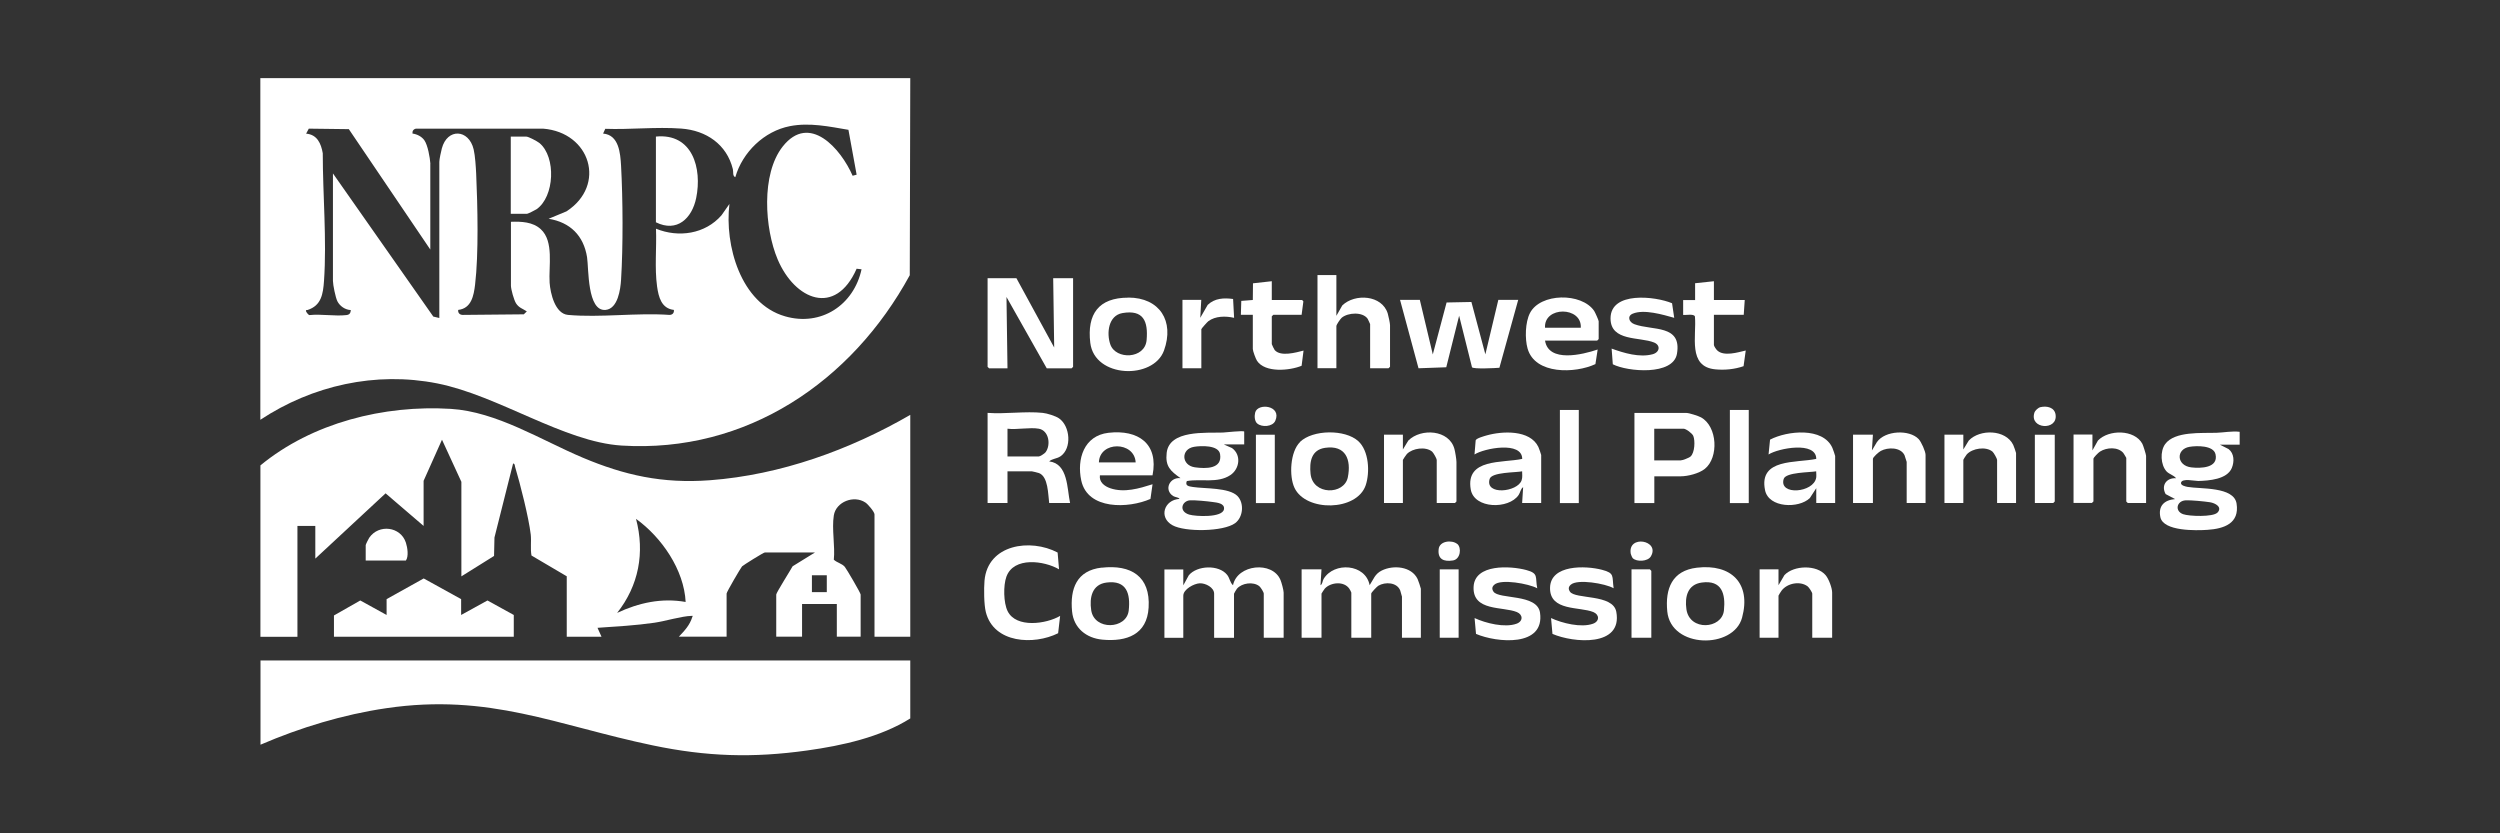 <?xml version="1.0" encoding="UTF-8"?> <svg xmlns="http://www.w3.org/2000/svg" width="192" height="64" viewBox="0 0 192 64" fill="none"><rect x="0" y="0" width="192" height="64" fill="#333333" stroke="none"/><g clip-path="url(#clip0_8008_92663)"><path d="M69.909 6L69.87 21.137C65.423 29.301 57.343 34.821 47.736 34.219C43.302 33.937 38.283 30.383 33.592 29.448C28.85 28.507 23.985 29.602 19.994 32.24V6H69.902H69.909ZM33.047 12.582V19.165L26.79 9.919L23.716 9.88L23.51 10.264C24.364 10.335 24.659 11.027 24.788 11.769C24.788 14.932 25.102 18.422 24.884 21.566C24.813 22.584 24.678 23.468 23.619 23.807C23.568 23.826 23.453 23.775 23.51 23.922C23.536 23.986 23.697 24.211 23.773 24.198C24.666 24.102 25.737 24.3 26.604 24.198C26.841 24.172 26.924 24.05 26.944 23.814C26.507 23.794 26.103 23.513 25.91 23.135C25.769 22.853 25.57 21.873 25.57 21.573V13.319L33.278 24.313L33.74 24.422V12.429C33.74 12.243 33.875 11.616 33.932 11.404C34.349 9.823 36.005 9.906 36.377 11.475C36.493 11.974 36.544 12.807 36.57 13.338C36.679 15.771 36.769 19.498 36.486 21.861C36.384 22.706 36.204 23.686 35.19 23.801C35.158 24.025 35.299 24.178 35.53 24.185L40.228 24.14L40.459 23.916C40.138 23.698 39.856 23.647 39.631 23.295C39.471 23.045 39.24 22.219 39.24 21.937V17.033C40.029 17.007 40.914 17.033 41.531 17.602C42.557 18.537 42.127 20.465 42.211 21.713C42.269 22.533 42.628 24.095 43.623 24.185C46.093 24.409 48.904 24.006 51.413 24.185C51.645 24.185 51.786 24.031 51.754 23.801C50.797 23.692 50.579 22.815 50.464 22.002C50.265 20.567 50.438 19.011 50.38 17.564C52.113 18.275 54.16 17.974 55.412 16.533L56.021 15.662C55.636 18.813 56.875 23.314 60.295 24.294C63.068 25.094 65.577 23.417 66.167 20.682L65.789 20.638C64.159 24.339 61.046 23.039 59.724 19.921C58.723 17.551 58.441 13.376 60.109 11.257C62.169 8.645 64.582 11.43 65.481 13.498L65.789 13.415L65.16 9.97C63.684 9.72 62.163 9.394 60.667 9.688C58.684 10.072 57.022 11.692 56.471 13.607C56.246 13.517 56.336 13.204 56.284 12.992C55.816 11.091 54.244 10.015 52.312 9.874C50.38 9.733 48.385 9.964 46.485 9.893L46.318 10.258C47.537 10.361 47.64 11.763 47.698 12.73C47.839 15.31 47.858 18.915 47.698 21.483C47.653 22.206 47.46 23.711 46.511 23.801C45.086 23.935 45.221 20.612 45.086 19.754C44.823 18.096 43.79 17.071 42.134 16.802L43.507 16.232C46.594 14.222 45.343 10.168 41.71 9.88H31.949C31.75 9.919 31.654 10.066 31.68 10.258C32.026 10.303 32.379 10.482 32.585 10.764C32.854 11.142 33.021 12.102 33.053 12.576L33.047 12.582Z" fill="white"></path><path d="M20 35.743C23.979 32.464 29.491 31.087 34.619 31.401C38.149 31.619 41.563 33.803 44.752 35.147C47.942 36.492 50.874 37.158 54.532 36.882C59.949 36.473 65.256 34.552 69.909 31.862V48.901H67.162V39.508C67.162 39.309 66.655 38.72 66.469 38.598C65.577 37.996 64.203 38.541 64.037 39.584C63.87 40.628 64.146 41.947 64.037 42.985C64.28 43.215 64.653 43.273 64.877 43.529C64.999 43.67 66.097 45.539 66.097 45.661V48.895H64.268V46.385H61.598V48.895H59.615V45.661C59.615 45.52 60.719 43.779 60.873 43.49L62.593 42.428H58.742C58.639 42.428 57.061 43.42 56.99 43.497C56.9 43.593 55.803 45.463 55.803 45.584V48.895H52.139C52.594 48.414 52.967 48.024 53.172 47.377C53.204 47.275 53.249 47.294 53.095 47.3C52.357 47.319 51.086 47.704 50.265 47.825C48.814 48.037 47.351 48.114 45.888 48.216L46.196 48.901H43.526V44.259L40.818 42.664C40.722 42.133 40.818 41.582 40.761 41.051C40.606 39.738 39.952 37.164 39.56 35.858C39.528 35.755 39.56 35.621 39.406 35.595L37.975 41.281L37.943 42.697L35.434 44.265V37.004L33.945 33.77L32.533 36.927V40.391L29.613 37.888L24.216 42.901V40.391H22.843V48.907H20V35.749V35.743ZM52.658 46.237C52.536 43.759 50.817 41.269 48.846 39.847C49.533 42.44 49.058 44.97 47.396 47.07C49.065 46.289 50.823 45.904 52.658 46.231V46.237ZM63.498 44.182H62.355V45.475H63.498V44.182Z" fill="white"></path><path d="M20 50.726H69.909V55.176C67.618 56.617 64.672 57.264 62.002 57.635C57.805 58.224 54.269 58.109 50.13 57.245C42.737 55.701 37.59 53.223 29.671 54.389C26.36 54.875 23.067 55.874 20.006 57.193V50.726H20Z" fill="white"></path><path d="M35.415 46.013V47.23L37.436 46.116L39.458 47.23V48.901H25.648V47.268L27.669 46.116L29.691 47.23V46.013L32.54 44.425L35.415 46.013Z" fill="white"></path><path d="M78.062 21.368L80.962 26.689L80.885 21.368H82.413V28.174L82.297 28.289H80.391L77.298 22.808L77.375 28.289H75.963L75.847 28.174V21.368H78.062Z" fill="white"></path><path d="M170.473 34.142L171.153 34.488C171.596 34.827 171.602 35.461 171.403 35.941C171.037 36.818 169.658 36.914 168.83 36.94C168.586 36.947 167.559 36.703 167.501 37.081C167.469 37.286 167.867 37.369 168.015 37.395C168.99 37.568 171.564 37.356 171.769 38.675C172.006 40.199 170.806 40.609 169.529 40.692C168.682 40.75 166.147 40.814 165.916 39.719C165.737 38.855 166.218 38.4 167.046 38.33L166.321 37.945C165.955 37.286 166.385 36.678 167.123 36.729C166.943 36.492 166.603 36.428 166.391 36.204C165.929 35.698 165.884 34.66 166.282 34.11C167.014 33.098 169.099 33.278 170.216 33.239C170.794 33.22 171.41 33.092 172.006 33.162V34.148H170.479L170.473 34.142ZM168.162 34.315C167.091 34.494 167.155 35.768 168.297 35.896C169.016 35.98 170.389 35.948 170.152 34.885C169.998 34.193 168.695 34.225 168.162 34.315ZM170.299 39.373C170.704 38.944 170.133 38.637 169.728 38.573C169.324 38.509 168.227 38.4 167.848 38.426C167.168 38.47 166.994 39.245 167.662 39.489C168.117 39.655 169.966 39.719 170.299 39.367V39.373Z" fill="white"></path><path d="M94.009 34.142L94.618 34.411C95.344 34.936 95.209 36.005 94.496 36.485C93.515 37.145 92.212 36.748 91.147 36.946C90.993 37.331 91.32 37.35 91.621 37.401C92.526 37.542 94.394 37.433 95.042 38.099C95.568 38.65 95.478 39.719 94.856 40.18C93.951 40.84 91.005 40.871 90.049 40.34C88.965 39.745 89.401 38.381 90.588 38.317C90.498 38.176 90.267 38.201 90.094 38.093C89.369 37.619 89.825 36.633 90.665 36.722C89.889 36.172 89.484 35.819 89.6 34.782C89.799 32.996 92.629 33.265 93.912 33.22C94.15 33.213 95.466 33.053 95.555 33.143V34.129H94.028L94.009 34.142ZM91.705 34.315C90.672 34.488 90.723 35.743 91.769 35.89C92.603 36.005 93.893 36.031 93.701 34.872C93.585 34.174 92.238 34.225 91.705 34.315ZM91.391 38.425C90.774 38.47 90.498 39.264 91.326 39.52C91.814 39.668 93.9 39.777 94.002 39.104C94.073 38.65 93.463 38.598 93.136 38.554C92.745 38.496 91.75 38.4 91.391 38.425Z" fill="white"></path><path d="M101.491 43.727L101.414 44.944C101.568 44.874 101.562 44.617 101.652 44.464C102.454 43.132 104.873 43.292 105.188 44.944C105.49 44.489 105.586 44.08 106.118 43.817C107.004 43.375 108.403 43.49 108.872 44.47C108.916 44.56 109.122 45.162 109.122 45.213V48.978H107.671V45.821C107.671 45.821 107.562 45.411 107.537 45.347C107.28 44.714 106.382 44.669 105.849 44.989C105.746 45.053 105.31 45.508 105.31 45.591V48.978H103.782V45.514C103.782 45.482 103.667 45.264 103.628 45.213C103.218 44.611 102.204 44.714 101.748 45.2C101.71 45.245 101.491 45.572 101.491 45.591V48.978H99.964V43.727H101.491Z" fill="white"></path><path d="M90.883 44.944L91.3 44.182C91.929 43.42 93.604 43.35 94.24 44.144C94.445 44.393 94.464 44.752 94.695 44.944C95.023 43.343 97.724 43.062 98.341 44.541C98.424 44.739 98.584 45.328 98.584 45.514V48.978H97.057V45.591C97.057 45.482 96.826 45.111 96.717 45.021C96.255 44.65 95.376 44.771 94.997 45.213C94.959 45.258 94.772 45.572 94.772 45.597V48.984H93.245V45.597C93.245 45.117 92.584 44.778 92.141 44.797C91.698 44.816 90.877 45.258 90.877 45.751V48.984H89.427V43.734H90.877V44.95L90.883 44.944Z" fill="white"></path><path d="M80.083 31.709C80.404 31.741 81.071 31.945 81.335 32.131C82.194 32.727 82.336 34.436 81.444 35.045C81.148 35.243 80.815 35.218 80.577 35.435C82.034 35.608 81.944 37.529 82.182 38.63H80.577C80.487 37.977 80.513 36.607 79.794 36.332C79.724 36.306 79.287 36.197 79.242 36.197H77.375V38.63H75.847V31.709C77.202 31.811 78.755 31.568 80.083 31.709ZM79.781 32.925C79.101 32.803 78.094 33.015 77.375 32.925V35.057H79.781C79.871 35.057 80.231 34.833 80.301 34.731C80.718 34.174 80.564 33.066 79.781 32.925Z" fill="white"></path><path d="M109.045 23.039L110.039 27.22L111.098 23.231L113.004 23.192L114.076 27.214L115.071 23.032H116.598L115.154 28.245C114.84 28.27 113.165 28.36 113.049 28.206L112.061 24.249L111.073 28.206L108.942 28.283L107.524 23.032H109.051L109.045 23.039Z" fill="white"></path><path d="M127.052 36.581V38.637H125.525V31.715H129.529C129.722 31.715 130.447 31.946 130.639 32.054C131.904 32.752 132.013 35.134 130.935 36.005C130.492 36.364 129.626 36.581 129.074 36.581H127.052ZM127.052 35.358H129.074C129.208 35.358 129.722 35.166 129.837 35.057C130.158 34.763 130.197 33.847 130.043 33.476C129.966 33.284 129.484 32.925 129.298 32.925H127.046V35.358H127.052Z" fill="white"></path><path d="M102.634 21.137V24.255L103.089 23.455C104.058 22.52 106.144 22.648 106.58 24.082C106.632 24.262 106.754 24.819 106.754 24.973V28.168L106.638 28.283H105.226V24.896C105.226 24.896 105.072 24.531 105.034 24.48C104.649 23.935 103.539 23.999 103.051 24.396C102.942 24.486 102.634 24.934 102.634 25.043V28.277H101.183V21.124H102.634V21.137Z" fill="white"></path><path d="M88.515 36.505H84.472C84.402 37.03 84.825 37.343 85.268 37.497C86.34 37.862 87.489 37.516 88.515 37.19L88.355 38.317C86.674 39.059 83.529 39.175 83.041 36.902C82.688 35.256 83.247 33.457 85.127 33.239C87.412 32.977 88.997 34.071 88.515 36.505ZM87.219 35.512C87.129 33.873 84.447 33.86 84.395 35.512H87.219Z" fill="white"></path><path d="M118.658 26.157C118.928 27.873 121.54 27.239 122.701 26.842L122.528 27.963C120.988 28.686 117.888 28.789 117.317 26.765C117.105 26.016 117.137 24.748 117.497 24.05C118.286 22.494 121.463 22.456 122.432 23.878C122.502 23.98 122.778 24.601 122.778 24.672V26.042L122.663 26.157H118.658ZM121.405 25.171C121.501 23.519 118.556 23.506 118.658 25.171H121.405Z" fill="white"></path><path d="M118.35 38.63H116.9L116.977 37.414C116.778 37.548 116.765 37.817 116.63 38.016C115.873 39.13 113.21 39.091 112.953 37.587C112.542 35.179 115.392 35.576 116.906 35.243C116.906 33.86 113.986 34.423 113.242 34.904L113.332 33.815C113.389 33.655 113.986 33.495 114.179 33.438C115.385 33.098 117.503 32.996 118.145 34.321C118.183 34.404 118.363 34.897 118.363 34.942V38.63H118.35ZM116.906 36.197C116.418 36.3 114.564 36.248 114.403 36.786C114.025 38.067 116.559 37.798 116.861 36.882C116.938 36.658 116.9 36.428 116.9 36.204L116.906 36.197Z" fill="white"></path><path d="M140.94 38.63H139.489V37.491L138.995 38.253C138.148 39.072 135.831 39.015 135.555 37.644C135.055 35.186 137.949 35.57 139.489 35.243C139.489 33.86 136.569 34.424 135.825 34.904L135.94 33.764C137.25 33.079 140.009 32.784 140.728 34.398C140.766 34.488 140.94 34.974 140.94 35.019V38.63ZM139.489 36.197C139.002 36.287 137.14 36.261 136.986 36.786C136.601 38.073 139.284 37.856 139.483 36.69C139.508 36.53 139.483 36.357 139.483 36.197H139.489Z" fill="white"></path><path d="M81.341 43.727C80.192 43.055 77.85 42.741 77.291 44.291C77.047 44.963 77.067 46.301 77.388 46.942C78.042 48.254 80.352 47.928 81.418 47.3L81.264 48.632C79.396 49.561 76.322 49.413 75.713 47.012C75.565 46.423 75.559 45.219 75.61 44.598C75.854 41.8 79.133 41.333 81.225 42.434L81.334 43.727H81.341Z" fill="white"></path><path d="M86.648 22.853C89.067 22.853 90.21 24.665 89.395 26.919C88.58 29.173 84.062 29.051 83.734 26.33C83.471 24.127 84.37 22.86 86.648 22.86V22.853ZM86.205 24.044C85.121 24.23 84.967 25.587 85.275 26.458C85.692 27.643 87.931 27.585 88.06 26.119C88.188 24.652 87.803 23.769 86.205 24.044Z" fill="white"></path><path d="M130.319 43.599C132.95 43.286 134.509 44.797 133.79 47.441C133.13 49.868 128.329 49.817 128.047 46.961C127.874 45.213 128.413 43.824 130.319 43.599ZM130.697 44.739C129.606 44.886 129.382 45.834 129.516 46.788C129.754 48.491 132.244 48.319 132.398 46.884C132.533 45.604 132.237 44.528 130.697 44.739Z" fill="white"></path><path d="M84.607 43.599C86.866 43.343 88.361 44.265 88.214 46.66C88.092 48.735 86.532 49.298 84.665 49.125C83.426 49.01 82.457 48.235 82.335 46.955C82.168 45.213 82.688 43.811 84.607 43.593V43.599ZM84.986 44.739C83.869 44.88 83.657 45.892 83.805 46.865C84.036 48.434 86.526 48.344 86.686 46.884C86.828 45.591 86.526 44.541 84.986 44.739Z" fill="white"></path><path d="M99.836 33.943C100.818 32.989 103.301 32.957 104.315 33.879C105.137 34.628 105.22 36.268 104.886 37.267C104.206 39.271 100.298 39.322 99.419 37.471C98.989 36.569 99.085 34.686 99.842 33.95L99.836 33.943ZM101.774 34.392C100.709 34.545 100.555 35.461 100.651 36.389C100.824 38.048 103.237 38.022 103.513 36.658C103.789 35.294 103.346 34.167 101.774 34.392Z" fill="white"></path><path d="M164.825 38.63H163.413L163.298 38.515V35.166C163.298 35.166 163.112 34.833 163.067 34.782C162.65 34.308 161.796 34.353 161.283 34.68C161.167 34.75 160.776 35.134 160.776 35.237V38.509L160.66 38.624H159.248V33.373H160.699V34.59L161.122 33.834C161.95 32.97 163.927 32.977 164.53 34.078C164.594 34.193 164.819 34.91 164.819 35.006V38.618L164.825 38.63Z" fill="white"></path><path d="M147.883 38.63H146.433V35.474C146.433 35.474 146.292 35.013 146.266 34.955C145.958 34.334 144.989 34.34 144.45 34.628C144.302 34.705 143.84 35.102 143.84 35.243V38.63H142.313V33.38H143.84L143.763 34.596L144.148 33.95C144.771 33.06 146.632 32.97 147.35 33.719C147.549 33.924 147.883 34.667 147.883 34.936V38.624V38.63Z" fill="white"></path><path d="M140.709 48.978H139.181V45.591C139.181 45.495 138.931 45.111 138.828 45.034C138.244 44.592 137.25 44.79 136.82 45.367C136.775 45.424 136.589 45.725 136.589 45.744V48.978H135.138V43.727H136.589V44.944L137.044 44.169C137.763 43.407 139.528 43.356 140.214 44.182C140.452 44.47 140.709 45.155 140.709 45.514V48.978Z" fill="white"></path><path d="M110.341 38.63V35.32C110.341 35.224 110.091 34.776 109.988 34.686C109.5 34.276 108.487 34.417 108.05 34.865C107.999 34.917 107.742 35.294 107.742 35.32V38.63H106.292V33.38H107.742V34.52L108.159 33.834C109.135 32.861 111.31 32.996 111.702 34.488C111.759 34.699 111.856 35.282 111.856 35.474V38.515L111.74 38.63H110.328H110.341Z" fill="white"></path><path d="M154.827 38.63H153.377V35.32C153.377 35.224 153.126 34.776 153.024 34.686C152.517 34.264 151.483 34.424 151.047 34.898C150.996 34.955 150.784 35.288 150.784 35.32V38.63H149.334V33.38H150.784V34.52L151.201 33.835C152.055 32.938 154.038 32.977 154.615 34.167C154.654 34.251 154.833 34.744 154.833 34.789V38.63H154.827Z" fill="white"></path><path d="M123.921 45.175C123.298 44.816 121.142 44.444 120.635 44.906C120.455 45.066 120.436 45.232 120.571 45.437C120.969 46.045 123.876 45.597 124.132 46.987C124.633 49.714 120.821 49.375 119.229 48.683L119.12 47.467C119.974 47.864 121.437 48.229 122.342 47.902C122.855 47.717 122.849 47.204 122.368 47.006C121.322 46.577 119.018 46.955 119.043 45.149C119.069 43.343 121.777 43.433 123.029 43.759C124.036 44.022 123.792 44.24 123.927 45.181L123.921 45.175Z" fill="white"></path><path d="M118.049 45.175C117.413 44.829 115.276 44.438 114.763 44.906C114.583 45.066 114.564 45.232 114.699 45.437C115.103 46.045 118.061 45.584 118.273 47.051C118.658 49.721 114.936 49.362 113.357 48.683L113.248 47.467C114.102 47.864 115.565 48.229 116.47 47.902C116.983 47.717 116.977 47.204 116.496 47.006C115.417 46.564 113.094 46.967 113.171 45.078C113.242 43.292 116.008 43.452 117.221 43.779C118.19 44.041 117.888 44.31 118.061 45.187L118.049 45.175Z" fill="white"></path><path d="M128.413 23.282L128.58 24.409C127.707 24.166 126.263 23.73 125.396 24.089C124.954 24.268 125.088 24.742 125.531 24.902C126.905 25.408 129.176 24.902 128.791 27.169C128.503 28.859 125.005 28.558 123.863 27.976L123.773 26.772C124.723 27.117 125.916 27.476 126.917 27.207C127.469 27.06 127.553 26.516 127.033 26.304C125.929 25.856 123.689 26.24 123.689 24.454C123.689 22.354 127.129 22.751 128.413 23.288V23.282Z" fill="white"></path><path d="M97.673 21.592V23.039H100.003L100.099 23.148L99.964 24.178H97.789L97.673 24.294V26.426C97.673 26.465 97.853 26.829 97.898 26.887C98.36 27.412 99.528 27.073 100.112 26.925L99.964 28.091C99.046 28.469 97.153 28.648 96.537 27.707C96.441 27.559 96.216 26.957 96.216 26.804V24.178H95.299L95.331 23.109L96.216 23.039L96.229 21.758L97.667 21.598L97.673 21.592Z" fill="white"></path><path d="M131.628 21.592V23.039H133.996L133.919 24.178H131.628V26.497C131.628 26.58 131.807 26.849 131.891 26.919C132.404 27.393 133.47 27.06 134.073 26.919L133.906 28.123C133.226 28.36 132.462 28.437 131.743 28.366C129.587 28.168 130.312 25.786 130.171 24.307C130.094 24.076 129.471 24.217 129.266 24.185V23.045H130.184V21.752L131.634 21.598L131.628 21.592Z" fill="white"></path><path d="M92.257 23.039L92.18 24.409L92.751 23.416C93.29 22.898 93.996 22.866 94.702 22.962L94.779 24.409C94.137 24.262 93.341 24.262 92.796 24.672C92.712 24.736 92.263 25.241 92.263 25.28V28.283H90.813V23.032H92.263L92.257 23.039Z" fill="white"></path><path d="M134.304 31.485H132.854V38.637H134.304V31.485Z" fill="white"></path><path d="M121.251 31.485H119.8V38.637H121.251V31.485Z" fill="white"></path><path d="M157.805 33.386V38.515L157.689 38.63H156.277V33.386H157.805Z" fill="white"></path><path d="M126.821 48.978H125.3V43.727H126.712L126.821 43.843V48.978Z" fill="white"></path><path d="M97.904 33.386H96.454V38.637H97.904V33.386Z" fill="white"></path><path d="M112.022 43.727H110.572V48.978H112.022V43.727Z" fill="white"></path><path d="M28.086 43.042V41.864C28.086 41.813 28.304 41.377 28.356 41.301C29.087 40.231 30.769 40.43 31.173 41.678C31.295 42.05 31.398 42.735 31.173 43.049H28.08L28.086 43.042Z" fill="white"></path><path d="M156.714 31.267C157.201 31.158 157.785 31.28 157.869 31.843C158.048 33.098 155.847 32.964 156.239 31.702C156.29 31.529 156.534 31.305 156.714 31.267Z" fill="white"></path><path d="M125.396 42.869C125.352 42.825 125.255 42.6 125.242 42.53C124.986 41.038 127.527 41.486 126.783 42.735C126.545 43.132 125.692 43.164 125.396 42.869Z" fill="white"></path><path d="M96.55 32.522C96.345 32.33 96.332 31.952 96.396 31.689C96.576 30.921 98.463 31.126 97.943 32.317C97.737 32.784 96.897 32.829 96.556 32.522H96.55Z" fill="white"></path><path d="M111.92 41.774C112.266 42.069 112.164 42.946 111.592 43.042C110.886 43.157 110.399 42.953 110.489 42.171C110.559 41.525 111.528 41.448 111.92 41.781V41.774Z" fill="white"></path><path d="M50.374 10.489C53.185 10.213 53.935 12.928 53.467 15.208C53.146 16.77 51.991 17.878 50.374 17.071V10.489Z" fill="white"></path><path d="M39.227 16.418V10.489H40.407C40.594 10.489 41.267 10.854 41.434 10.988C42.718 12.064 42.596 15.105 41.203 16.072C41.113 16.136 40.542 16.418 40.484 16.418H39.227Z" fill="white"></path></g><defs><clipPath id="clip0_8008_92663"><rect width="152" height="52" fill="white" transform="translate(20 6)"></rect></clipPath></defs></svg> 